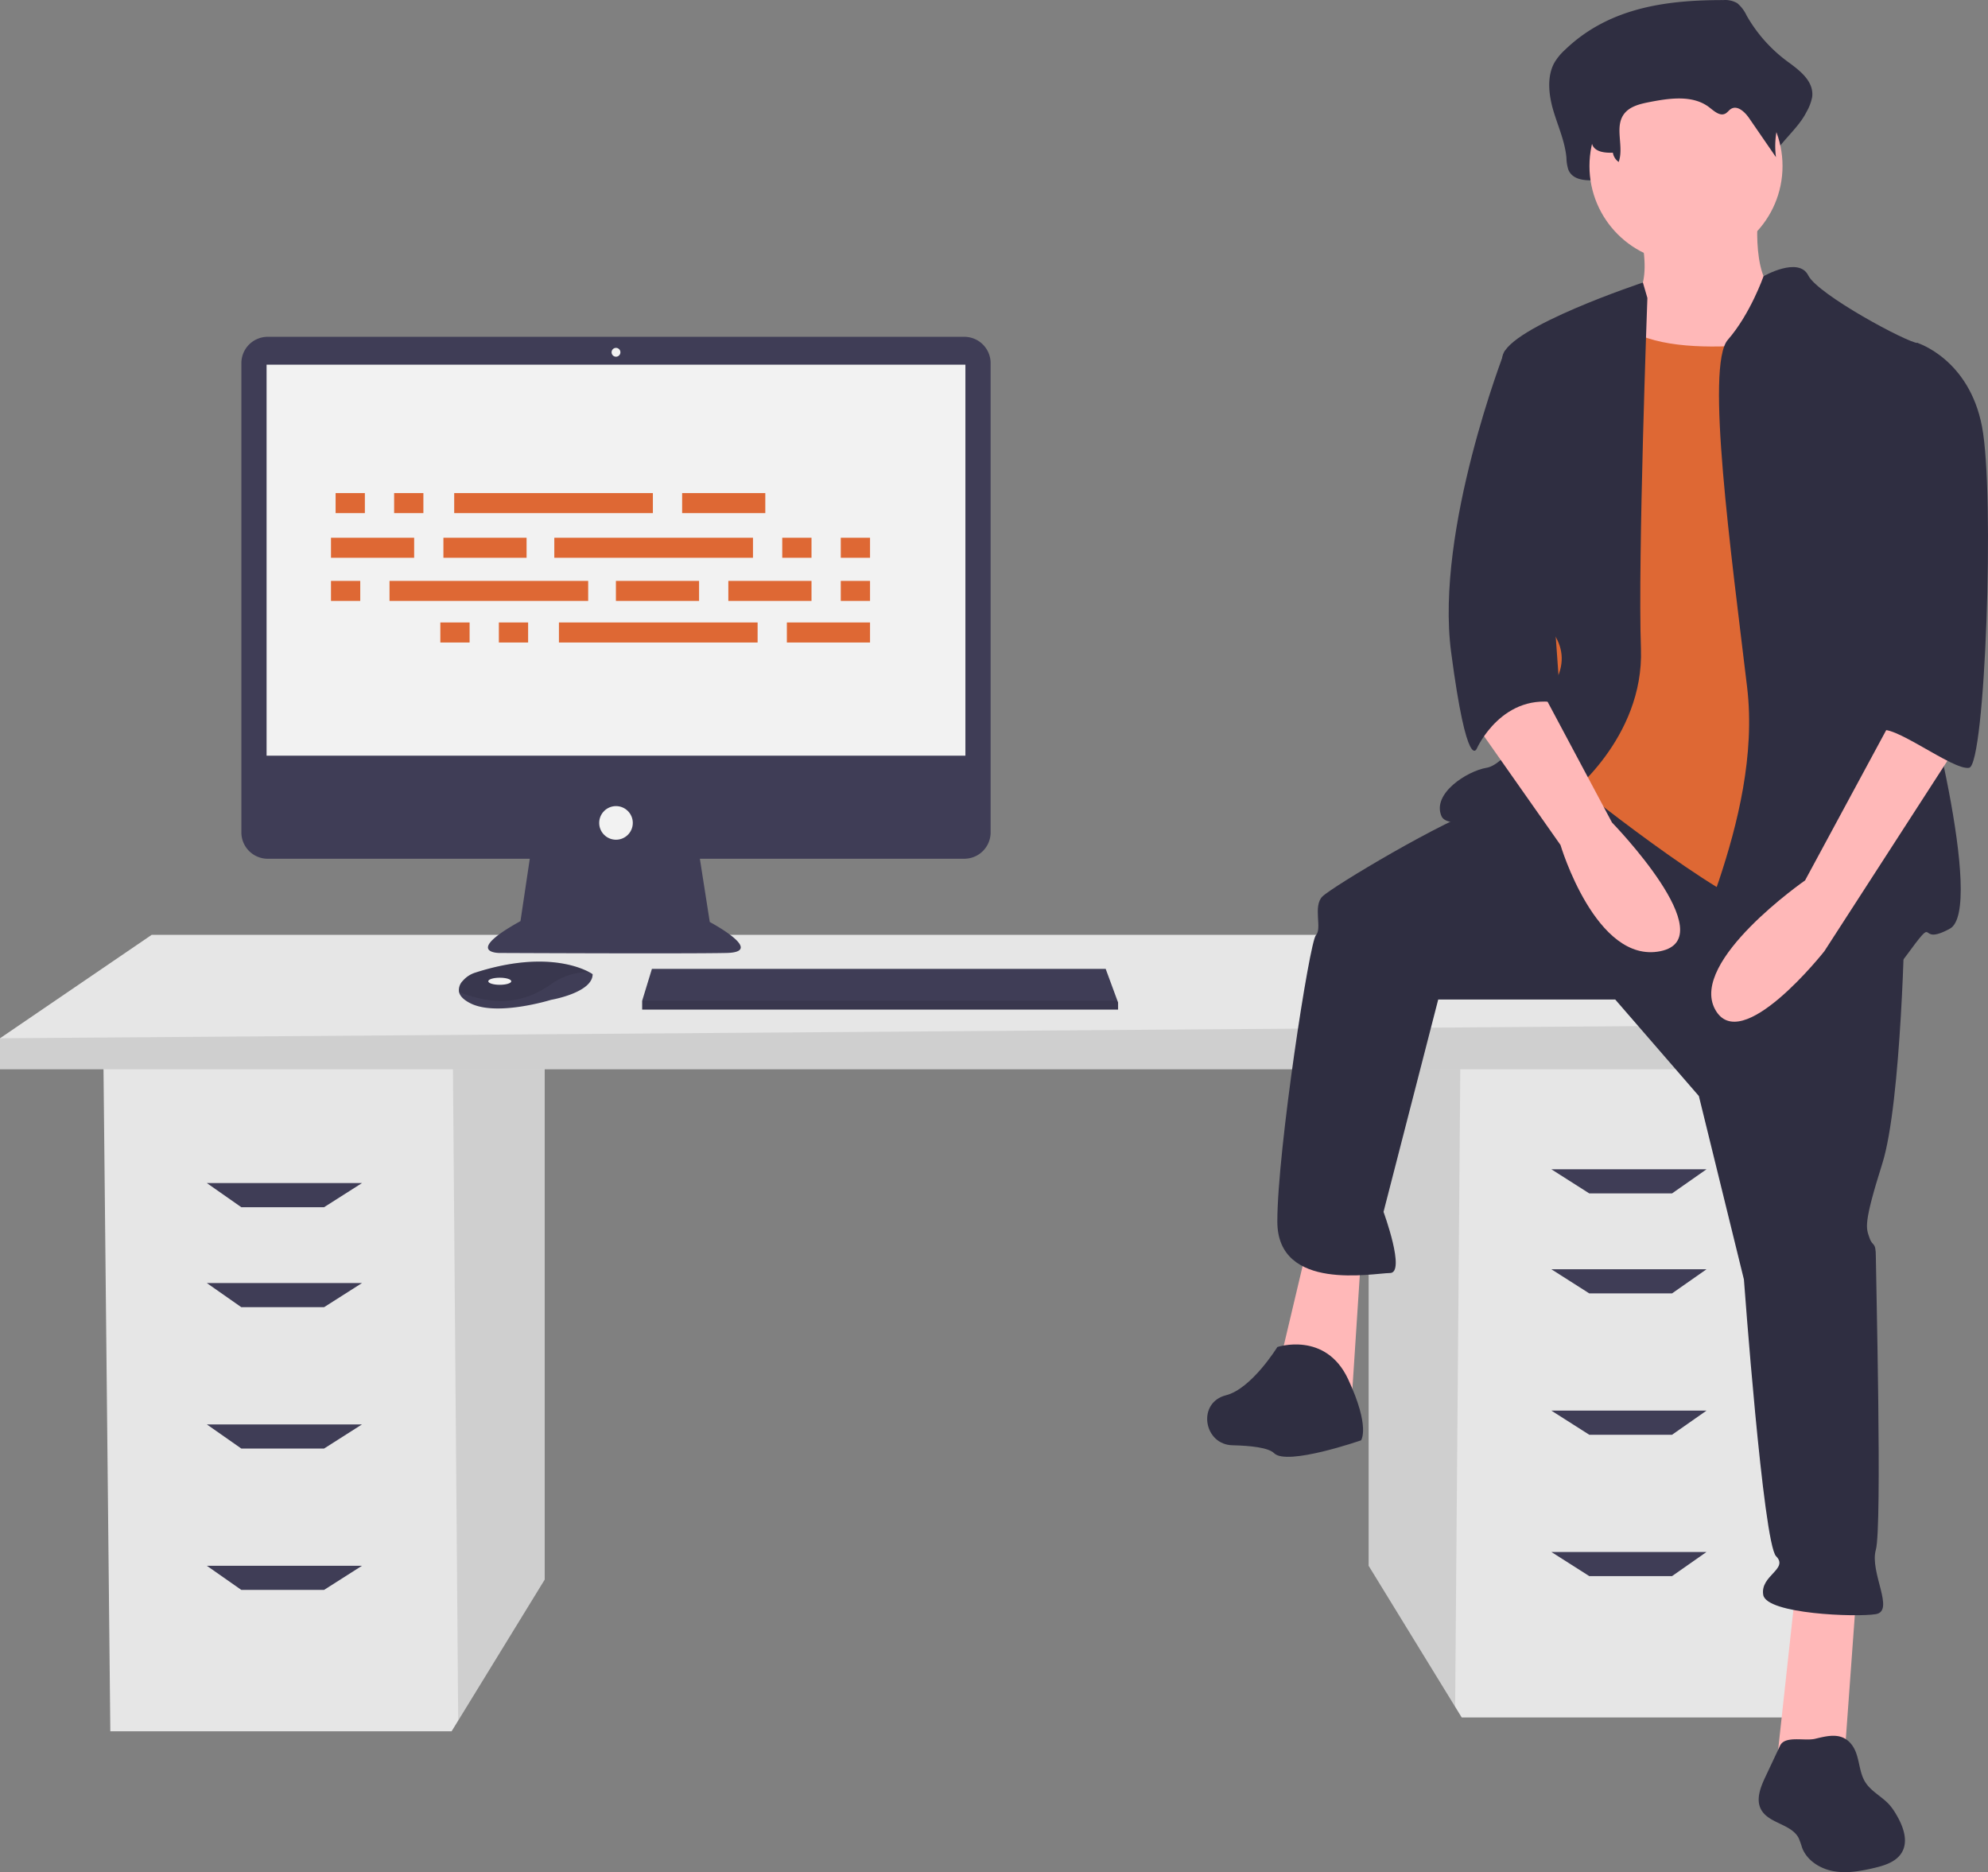 <svg id="undraw_feeling_proud_qne1" xmlns="http://www.w3.org/2000/svg" width="606.557" height="571.182" viewBox="0 0 606.557 571.182">
  <rect x="0" y="0" width="606.557" height="571.182" fill="#808080" stroke="none"/>
  <path id="Path_822" data-name="Path 822" d="M650.964,380.018V537.8l-26.392,43.011-2.008,3.272H518.43l-2.1-204.061Z" transform="translate(-484.77 -55.884)" fill="#e6e6e6"/>
  <path id="Path_823" data-name="Path 823" d="M544.337,380.018V537.8l-26.391,43.011-1.62-200.789Z" transform="translate(-378.144 -55.884)" opacity="0.1"/>
  <path id="Path_824" data-name="Path 824" d="M63.7,375.084V532.863l26.391,43.011,2.009,3.271H196.237l2.1-204.061Z" transform="translate(353.885 -55.158)" fill="#e6e6e6"/>
  <path id="Path_825" data-name="Path 825" d="M188.723,375.084V532.863l26.391,43.011,1.62-200.79Z" transform="translate(228.865 -55.158)" opacity="0.1"/>
  <path id="Path_826" data-name="Path 826" d="M47.67,365.942v9.466h565.9V361.733l-52.593-27.348H93.951Z" transform="translate(-47.67 -49.171)" fill="#e6e6e6"/>
  <path id="Path_827" data-name="Path 827" d="M47.67,370.659v9.466h565.9V366.451Z" transform="translate(-47.67 -53.888)" opacity="0.1"/>
  <path id="Path_828" data-name="Path 828" d="M112.272,425.613h25.245l10.519-7.363H100.7Z" transform="translate(372.634 -61.509)" fill="#3f3d56"/>
  <path id="Path_829" data-name="Path 829" d="M112.272,461.379h25.245l10.519-7.363H100.7Z" transform="translate(372.634 -66.771)" fill="#3f3d56"/>
  <path id="Path_830" data-name="Path 830" d="M112.272,511.945h25.245l10.519-7.364H100.7Z" transform="translate(372.634 -74.21)" fill="#3f3d56"/>
  <path id="Path_831" data-name="Path 831" d="M112.272,562.51h25.245l10.519-7.363H100.7Z" transform="translate(372.634 -81.65)" fill="#3f3d56"/>
  <path id="Path_832" data-name="Path 832" d="M617.455,430.546H592.209l-10.519-7.363h47.334Z" transform="translate(-518.58 -62.235)" fill="#3f3d56"/>
  <path id="Path_833" data-name="Path 833" d="M617.455,466.312H592.209l-10.519-7.363h47.334Z" transform="translate(-518.58 -67.497)" fill="#3f3d56"/>
  <path id="Path_834" data-name="Path 834" d="M617.455,516.878H592.209l-10.519-7.363h47.334Z" transform="translate(-518.58 -74.936)" fill="#3f3d56"/>
  <path id="Path_835" data-name="Path 835" d="M617.455,567.443H592.209l-10.519-7.363h47.334Z" transform="translate(-518.58 -82.375)" fill="#3f3d56"/>
  <path id="Path_836" data-name="Path 836" d="M609.248,235.615H821.773a8.037,8.037,0,0,1,8.037,8.038V386.815a8.037,8.037,0,0,1-8.038,8.037H741.1l3.022,19.3s17.273,9.176,5.128,9.446-69.363,0-69.363,0-11.066,0,6.477-9.716l2.843-19.028H609.248a8.037,8.037,0,0,1-8.037-8.038V243.652a8.037,8.037,0,0,1,8.039-8.037Z" transform="translate(-527.564 -132.856)" fill="#3f3d56"/>
  <rect id="Rectangle_865" data-name="Rectangle 865" width="213.216" height="119.293" transform="translate(81.338 111.261)" fill="#f2f2f2"/>
  <ellipse id="Ellipse_187" data-name="Ellipse 187" cx="1.349" cy="1.349" rx="1.349" ry="1.349" transform="translate(186.597 106.133)" fill="#f2f2f2"/>
  <ellipse id="Ellipse_188" data-name="Ellipse 188" cx="5.128" cy="5.128" rx="5.128" ry="5.128" transform="translate(182.818 245.937)" fill="#f2f2f2"/>
  <path id="Path_837" data-name="Path 837" d="M311.2,356.276v2.7H456.4v-2.159l-.2-.54-3.579-9.716H314.171Z" transform="translate(-115.265 -50.962)" fill="#3f3d56"/>
  <path id="Path_838" data-name="Path 838" d="M743.624,468.41c.265,1.131,1.263,2.324,3.519,3.452,8.1,4.048,24.56-1.08,24.56-1.08s12.685-2.159,12.685-7.827a10.126,10.126,0,0,0-1.112-.661c-3.4-1.8-14.691-6.245-34.7.188a8.346,8.346,0,0,0-3.8,2.493A3.98,3.98,0,0,0,743.624,468.41Z" transform="translate(-603.566 -165.738)" fill="#3f3d56"/>
  <path id="Path_839" data-name="Path 839" d="M744.928,468.41c9.91,3.8,18.744,4.081,27.81-2.216a19.909,19.909,0,0,1,11.843-3.9c-3.4-1.8-14.691-6.245-34.7.188a8.347,8.347,0,0,0-3.8,2.493,3.98,3.98,0,0,0-1.145,3.435Z" transform="translate(-604.87 -165.738)" opacity="0.1"/>
  <ellipse id="Ellipse_189" data-name="Ellipse 189" cx="3.509" cy="1.08" rx="3.509" ry="1.08" transform="translate(148.976 298.297)" fill="#f2f2f2"/>
  <path id="Path_840" data-name="Path 840" d="M311.2,357.952v2.7H456.4v-2.159l-.2-.54Z" transform="translate(-115.265 -52.638)" opacity="0.1"/>
  <path id="Path_841" data-name="Path 841" d="M360.376,115.155a7.3,7.3,0,0,1,4.231.945,11.037,11.037,0,0,1,2.862,3.778,45.191,45.191,0,0,0,12.311,13.906c3.658,2.68,8.308,6.021,7.683,10.962a14.815,14.815,0,0,1-1.783,4.627C382.3,156.185,373.1,161.449,374,169.222c-3.353-5.613,1.132-8.388-2.221-14-1.6-2.673-4.37-5.69-6.781-4.012-.807.562-1.337,1.57-2.178,2.063-2.005,1.177-4.139-1.073-5.914-2.666-6.121-5.495-14.826-4.055-22.443-2.343-3.6.808-7.546,1.869-9.671,5.306-2.795,4.519,2.655,9.4,4.032,14.508a2.784,2.784,0,0,1-2.988,3.465c-2.285-.225-4.993-.41-5.128-1.413-2.876.1-6.4-.223-7.631-3.217a12.592,12.592,0,0,1-.591-3.662c-.452-5.03-2.587-9.618-4-14.405s-2.029-10.4.357-14.641a16.94,16.94,0,0,1,3.127-3.8C325.516,117.3,343.322,115.135,360.376,115.155Z" transform="translate(165.446 -115.13)" fill="#2f2e41"/>
  <path id="Path_842" data-name="Path 842" d="M364.718,189.257s-2.945,24.544,7.854,26.508-9.818,35.344-9.818,35.344L313.665,257l11.781-39.271s7.854-2.945,2.945-22.581S364.718,189.257,364.718,189.257Z" transform="translate(171.785 -125.348)" fill="#ffb8b8"/>
  <path id="Path_843" data-name="Path 843" d="M71.572,569.318l-3.927,54H47.028l5.89-54Z" transform="translate(494.875 -83.734)" fill="#ffb8b8"/>
  <path id="Path_844" data-name="Path 844" d="M249.83,449.261l-2.945,45.162L224.3,484.605,233.14,447.3Z" transform="translate(165.424 -65.783)" fill="#ffb8b8"/>
  <path id="Path_845" data-name="Path 845" d="M465.614,435.5s-.982,56.943-6.872,75.6-4.909,19.636-3.927,22.581,1.964.982,1.964,5.891,1.964,82.469,0,89.342,5.891,18.654,0,19.636-33.38,0-34.362-5.891,7.854-7.854,3.927-11.781-9.818-84.433-9.818-84.433L402.78,490.476l-25.526-29.453h-54l-16.69,64.8s6.872,18.654,1.964,18.654-34.362,5.891-34.362-15.708,9.818-85.415,11.781-87.378-.982-8.836,1.964-11.781,37.308-23.563,50.071-27.49,30.668-8.6,30.668-8.6Z" transform="translate(115.56 -156.086)" fill="#2f2e41"/>
  <path id="Path_846" data-name="Path 846" d="M489.384,596.855s14.727-4.909,21.6,9.818,3.927,18.654,3.927,18.654-22.581,7.854-26.508,3.927c-1.709-1.709-7.134-2.3-12.719-2.427-8.506-.191-10.769-12.225-2.736-15.027q.359-.125.728-.218C481.529,609.618,489.384,596.855,489.384,596.855Z" transform="translate(-99.656 -185.887)" fill="#2f2e41"/>
  <ellipse id="Ellipse_190" data-name="Ellipse 190" cx="29.453" cy="29.453" rx="29.453" ry="29.453" transform="translate(484.96 21.202)" fill="#ffb8b8"/>
  <path id="Path_847" data-name="Path 847" d="M361.241,234.065s-48.107,9.818-59.888-5.891-16.69,44.18-16.69,44.18l-5.891,62.834,8.836,34.362s46.144,37.308,60.87,40.253,37.308,4.909,37.308,4.909-6.872-108.978-6.872-110.941S361.241,234.065,361.241,234.065Z" transform="translate(191.462 -131.375)" fill="#de6834"/>
  <path id="Path_848" data-name="Path 848" d="M278.045,213.462s10.7-6.132,13.649-.241,30.435,20.617,33.38,20.617-5.891,81.488-1.964,91.305,22.581,81.488,11.781,87.378-2.945-5.891-13.745,8.836-63.816,14.727-66.761,8.836,23.563-50.071,18.654-91.305-12.763-98.178-5.891-106.032S278.045,213.462,278.045,213.462Z" transform="translate(260.027 -129.185)" fill="#2f2e41"/>
  <path id="Path_849" data-name="Path 849" d="M429.591,220.908l-1.368-4.706s-40.849,13.542-42.813,22.378-.982,70.688,5.891,75.6,16.69,12.763,9.818,24.544-14.727,24.544-20.617,25.526-16.69,7.854-13.745,14.727,38.289-5.891,38.289-5.891,23.563-17.672,22.581-45.162S429.591,220.908,429.591,220.908Z" transform="translate(73.041 -130)" fill="#2f2e41"/>
  <path id="Path_850" data-name="Path 850" d="M372.22,357.554l23.563,44.18s34.362,35.344,14.727,39.271-30.435-32.4-30.435-32.4l-25.526-36.326Z" transform="translate(96.05 -150.796)" fill="#ffb8b8"/>
  <path id="Path_851" data-name="Path 851" d="M358.1,124.191a6.685,6.685,0,0,1,3.444.668,8.029,8.029,0,0,1,2.33,2.67,33.921,33.921,0,0,0,10.021,9.829c2.978,1.894,6.763,4.256,6.254,7.748a9.688,9.688,0,0,1-1.451,3.271,25.726,25.726,0,0,0-3.126,16.035l-8.188-11.9c-1.3-1.889-3.558-4.022-5.52-2.835-.657.4-1.089,1.11-1.773,1.458-1.632.832-3.369-.758-4.814-1.885-4.983-3.884-12.069-2.866-18.269-1.656-2.927.571-6.142,1.321-7.873,3.75-2.876,4.037.127,9.87-1.551,14.533a4.284,4.284,0,0,1-1.773-2.829c-2.341.072-5.209-.158-6.212-2.274a7.834,7.834,0,0,1-.481-2.588c-.368-3.555-2.106-6.8-3.257-10.181s-1.652-7.349.291-10.348a12.522,12.522,0,0,1,2.545-2.686C329.719,125.705,344.214,124.178,358.1,124.191Z" transform="translate(166.292 -116.461)" fill="#2f2e41"/>
  <path id="Path_852" data-name="Path 852" d="M423.6,237.836l-9.147,2.428s-21.288,54.515-16.379,91.823,7.854,29.453,7.854,29.453,7.854-17.672,25.526-13.745Z" transform="translate(44.67 -133.183)" fill="#2f2e41"/>
  <path id="Path_853" data-name="Path 853" d="M302.612,738.927c2.367,3.217,1.893,7.816,3.99,11.216,1.818,2.947,5.244,4.492,7.518,7.1a19.036,19.036,0,0,1,1.933,2.78c2.109,3.533,3.824,8.061,1.746,11.613-1.671,2.857-5.184,3.974-8.405,4.735-4.072.962-8.3,1.732-12.421,1s-8.144-3.257-9.613-7.175a27.714,27.714,0,0,0-1.028-2.9c-2.232-4.395-9.234-4.442-11.519-8.81-1.6-3.057-.129-6.752,1.34-9.873l4.487-9.533c1.489-3.164,7.525-1.344,10.672-2.1C295.417,735.99,299.659,734.9,302.612,738.927Z" transform="translate(262.475 -206.482)" fill="#2f2e41"/>
  <path id="Path_854" data-name="Path 854" d="M330.352,379.391l-41.235,63.816s-25.526,32.4-33.38,17.672,27.49-39.271,27.49-39.271l26.508-49.089Z" transform="translate(267.513 -152.998)" fill="#ffb8b8"/>
  <path id="Path_855" data-name="Path 855" d="M248.795,239.8l7.854-1.964s15.708,4.909,19.636,25.526.982,103.087-3.927,104.069-24.245-14.36-27.34-11.107,6.723-13.438,3.777-22.274S248.795,239.8,248.795,239.8Z" transform="translate(328.452 -133.183)" fill="#2f2e41"/>
  <g id="Group_13" data-name="Group 13" transform="translate(100.987 150.44)">
    <rect id="Rectangle_55" data-name="Rectangle 55" width="25.375" height="6.109" transform="translate(107.139)" fill="#de6834"/>
    <rect id="Rectangle_56" data-name="Rectangle 56" width="8.928" height="6.109" transform="translate(19.266)" fill="#de6834"/>
    <rect id="Rectangle_57" data-name="Rectangle 57" width="8.928" height="6.109" transform="translate(1.41)" fill="#de6834"/>
    <rect id="Rectangle_58" data-name="Rectangle 58" width="60.618" height="6.109" transform="translate(37.593)" fill="#de6834"/>
    <rect id="Rectangle_59" data-name="Rectangle 59" width="25.375" height="6.109" transform="translate(139.093 39.472)" fill="#de6834"/>
    <rect id="Rectangle_60" data-name="Rectangle 60" width="8.928" height="6.109" transform="translate(51.22 39.472)" fill="#de6834"/>
    <rect id="Rectangle_61" data-name="Rectangle 61" width="8.928" height="6.109" transform="translate(33.364 39.472)" fill="#de6834"/>
    <rect id="Rectangle_62" data-name="Rectangle 62" width="60.618" height="6.109" transform="translate(69.547 39.472)" fill="#de6834"/>
    <rect id="Rectangle_63" data-name="Rectangle 63" width="25.375" height="6.109" transform="translate(34.303 13.627)" fill="#de6834"/>
    <rect id="Rectangle_64" data-name="Rectangle 64" width="25.375" height="6.109" transform="translate(0 13.627)" fill="#de6834"/>
    <rect id="Rectangle_66" data-name="Rectangle 66" width="8.928" height="6.109" transform="translate(155.54 13.627)" fill="#de6834"/>
    <rect id="Rectangle_67" data-name="Rectangle 67" width="8.928" height="6.109" transform="translate(137.684 13.627)" fill="#de6834"/>
    <rect id="Rectangle_68" data-name="Rectangle 68" width="60.618" height="6.109" transform="translate(68.137 13.627)" fill="#de6834"/>
    <rect id="Rectangle_69" data-name="Rectangle 69" width="25.375" height="6.109" transform="translate(86.933 26.785)" fill="#de6834"/>
    <rect id="Rectangle_70" data-name="Rectangle 70" width="25.375" height="6.109" transform="translate(121.237 26.785)" fill="#de6834"/>
    <rect id="Rectangle_71" data-name="Rectangle 71" width="8.928" height="6.109" transform="translate(155.54 26.785)" fill="#de6834"/>
    <rect id="Rectangle_73" data-name="Rectangle 73" width="8.928" height="6.109" transform="translate(0 26.785)" fill="#de6834"/>
    <rect id="Rectangle_74" data-name="Rectangle 74" width="60.618" height="6.109" transform="translate(17.857 26.785)" fill="#de6834"/>
  </g>
</svg>
